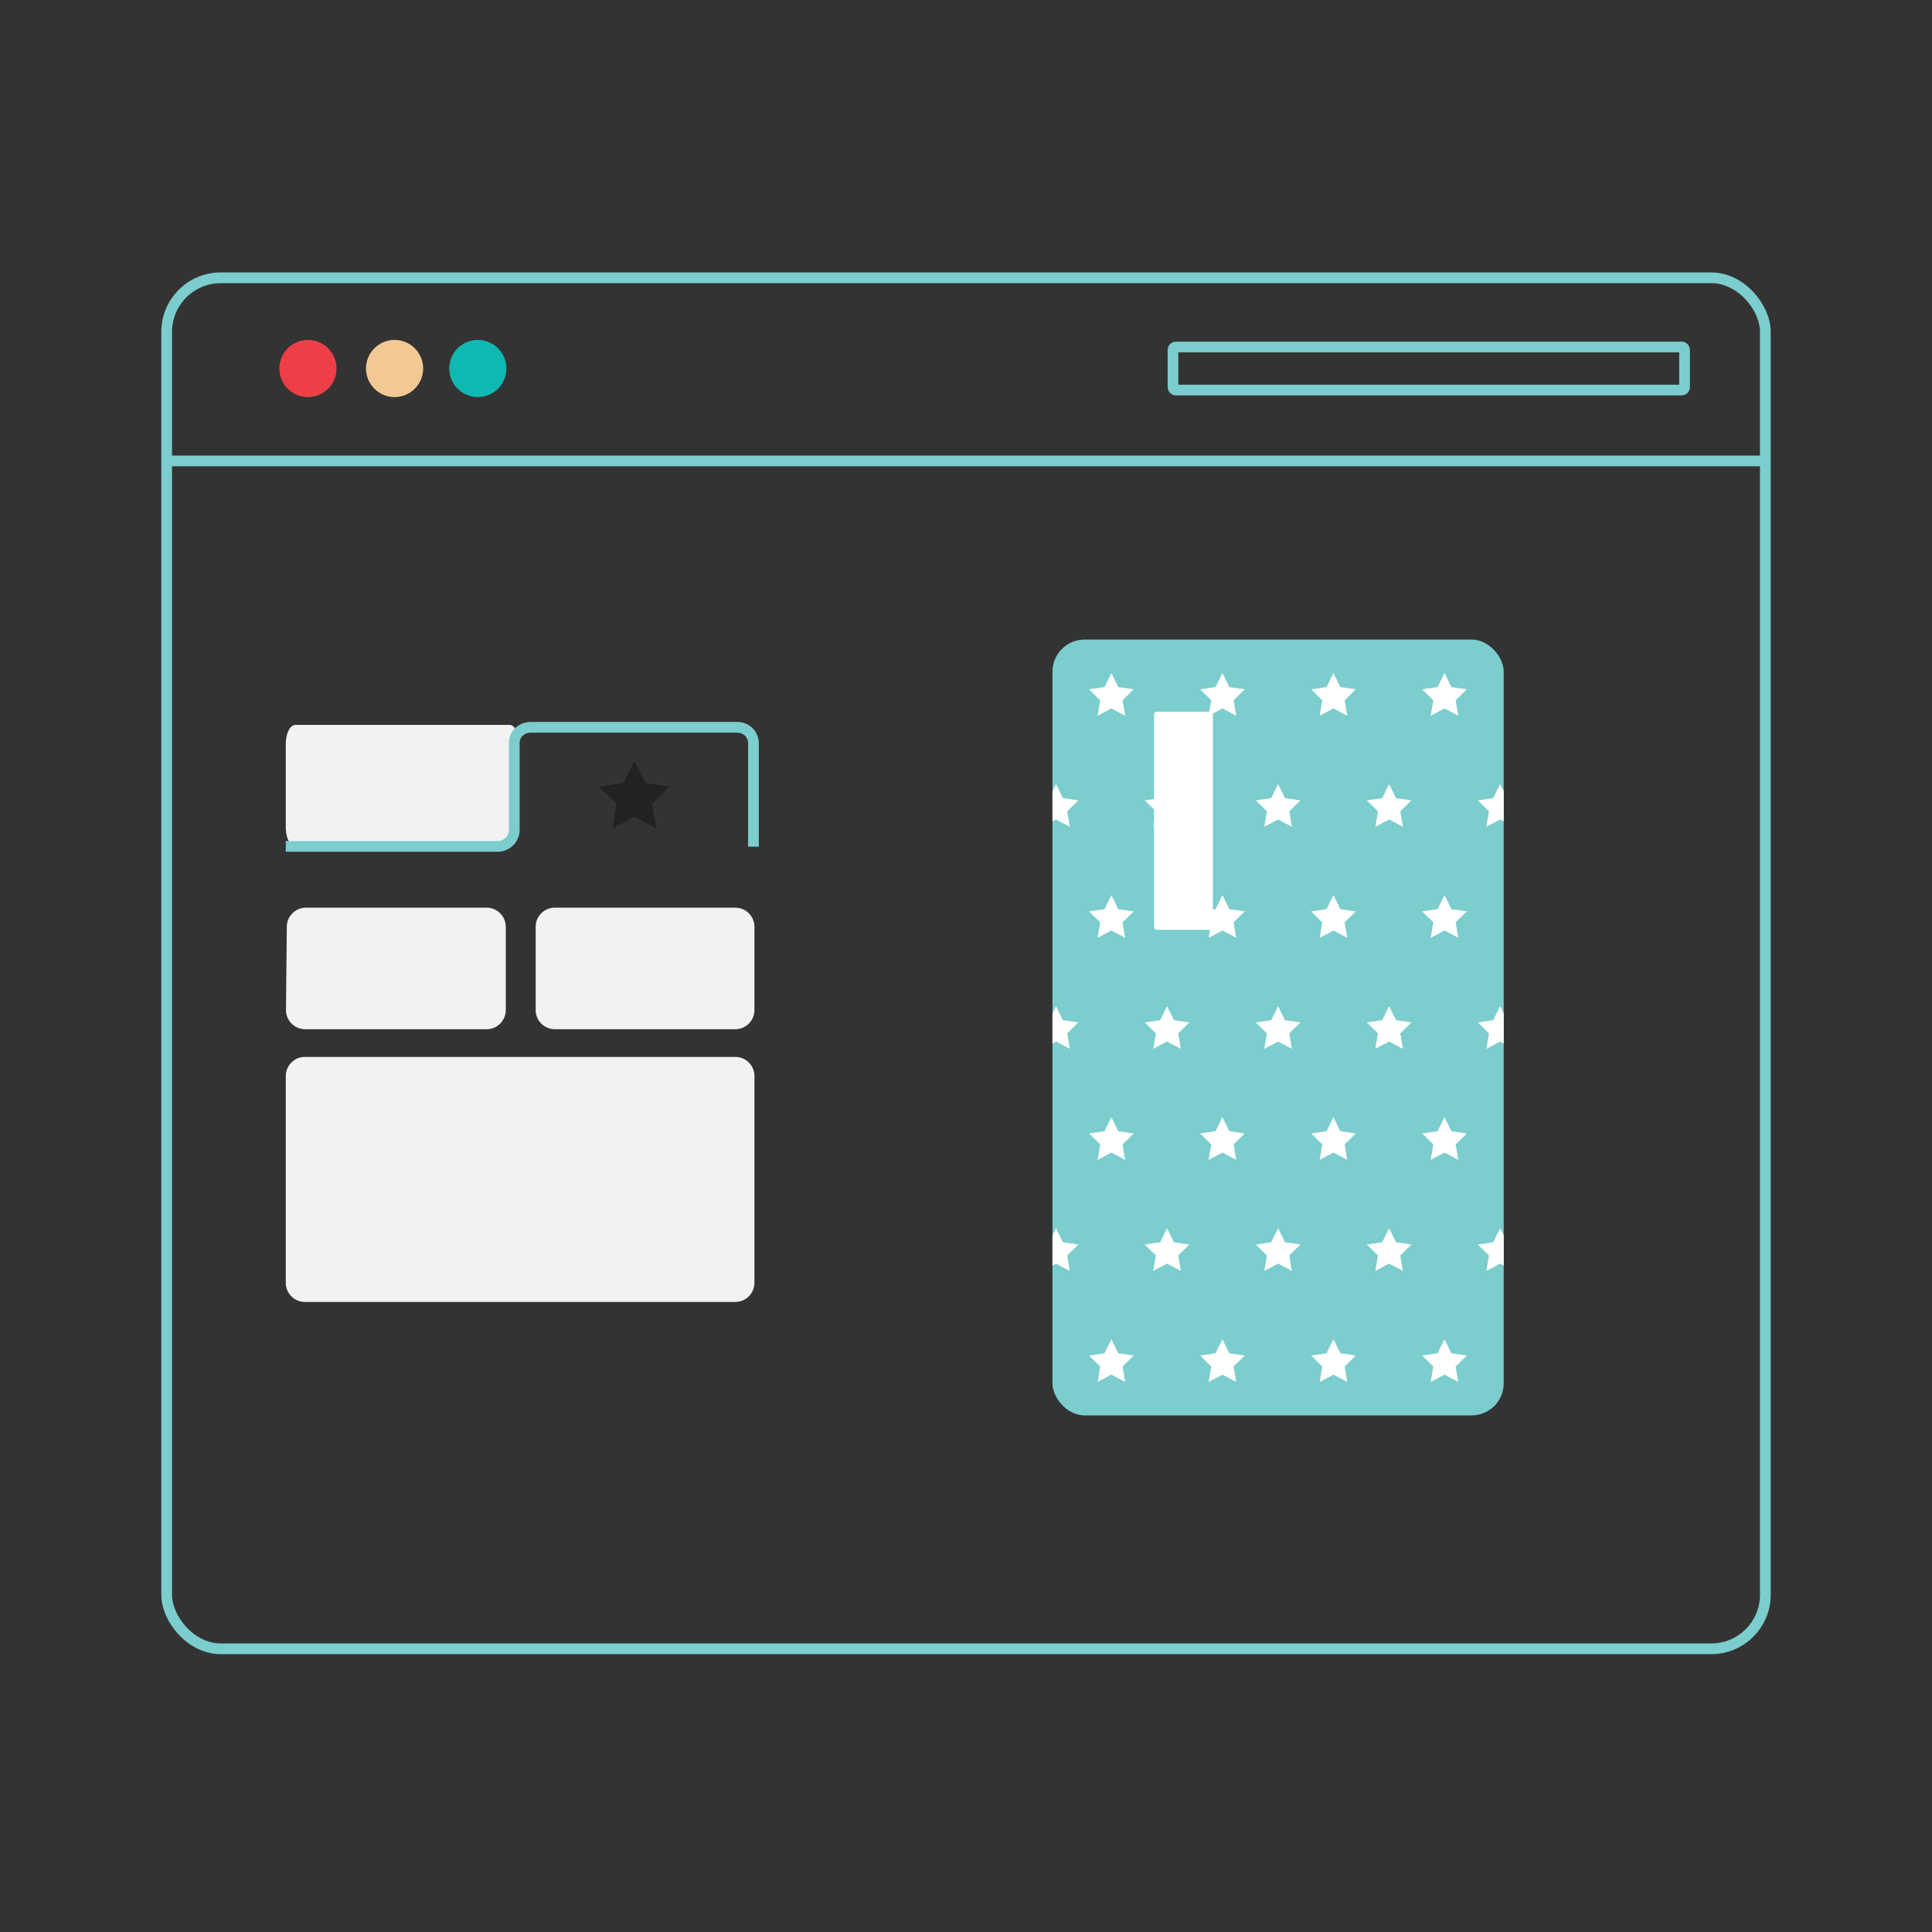 <svg id="Layer_1" data-name="Layer 1" xmlns="http://www.w3.org/2000/svg" width="1080" height="1080" viewBox="0 0 1080 1080">
  <rect x="0" y="0" width="1080" height="1080" fill="#333333" stroke="none"/>
  <defs>
    <style>
      .cls-1, .cls-9 {
        fill: none;
      }

      .cls-1 {
        stroke: #7ccdcd;
        stroke-miterlimit: 10;
        stroke-width: 6px;
      }

      .cls-2 {
        fill: #ee3f47;
      }

      .cls-3 {
        fill: #0fb9b2;
      }

      .cls-4 {
        fill: #f2c994;
      }

      .cls-5 {
        fill: #f2f2f2;
      }

      .cls-6 {
        fill: #222;
      }

      .cls-7 {
        fill: #7ccdcd;
      }

      .cls-8 {
        fill: #fff;
      }
    </style>
  </defs>
  <g>
    <rect class="cls-1" x="93.166" y="155.29" width="893.667" height="766.395" rx="30.212"/>
    <g>
      <circle id="Oval" class="cls-2" cx="172.137" cy="206" r="15.979"/>
      <circle id="Oval-2" data-name="Oval" class="cls-3" cx="267.112" cy="206" r="15.979"/>
      <circle id="Oval-3" data-name="Oval" class="cls-4" cx="220.567" cy="206" r="15.979"/>
      <rect class="cls-1" x="655.709" y="193.96" width="285.972" height="24.08" rx="1.575"/>
      <line class="cls-1" x1="93.166" y1="257.665" x2="986.834" y2="257.665"/>
      <path id="Shape" class="cls-5" d="M165.11,405.215H284.848c2.956,0,5.353,4.793,5.353,10.706v46.528c0,5.913-2.397,10.706-5.353,10.706H165.11c-2.956,0-5.353-4.793-5.353-10.706V415.921C159.758,410.009,162.154,405.215,165.11,405.215Zm5.926,102.181H272.022a10.706,10.706,0,0,1,10.706,10.706v46.528a10.706,10.706,0,0,1-10.706,10.706H170.571a10.706,10.706,0,0,1-10.705-10.813l.465-46.528A10.706,10.706,0,0,1,171.036,507.396Zm139.11,0H411.025a10.706,10.706,0,0,1,10.706,10.706v46.528a10.706,10.706,0,0,1-10.706,10.706H310.147a10.706,10.706,0,0,1-10.706-10.706V518.102A10.706,10.706,0,0,1,310.147,507.396Z"/>
      <path id="Path-3" class="cls-1" d="M421.19,473.291V415.814a9.386,9.386,0,0,0-2.584-6.658,9.647,9.647,0,0,0-6.794-2.582H296.587a9.648,9.648,0,0,0-6.522,2.582,8.832,8.832,0,0,0-2.582,6.658v48.101a9.376,9.376,0,0,1-9.376,9.24H159.758"/>
      <path id="Path-4" class="cls-5" d="M170.447,727.791H411.042a10.698,10.698,0,0,0,10.689-10.706V601.531a10.698,10.698,0,0,0-10.689-10.706H170.447a10.698,10.698,0,0,0-10.689,10.706V717.085A10.698,10.698,0,0,0,170.447,727.791Z"/>
      <polygon id="Path-5" class="cls-6" points="348.493 437.69 334.769 439.729 344.688 449.376 342.378 463.1 354.607 456.578 366.972 463.1 364.526 449.376 374.446 439.729 360.858 437.69 354.607 425.325 348.493 437.69"/>
      <rect class="cls-7" x="588.332" y="357.522" width="252.249" height="433.696" rx="17.963"/>
      <rect class="cls-8" x="645.122" y="397.844" width="32.908" height="121.913" rx="1.487"/>
      <g>
        <path class="cls-9" d="M830.883,462.171l1.474-8.639-6.239-6.117,8.62-1.262,3.855-7.859,1.988,4.053V383.665a26.144,26.144,0,0,0-26.144-26.143H614.475a26.143,26.143,0,0,0-26.143,26.143v58.68l1.988-4.052,3.855,7.859,8.62,1.262-6.236,6.117,1.472,8.639-7.711-4.079-1.988,1.051v107.34l1.988-4.053,3.855,7.859,8.62,1.262-6.236,6.117,1.472,8.639-7.711-4.079-1.988,1.051V690.62l1.988-4.053,3.855,7.859,8.62,1.262-6.236,6.117,1.472,8.639-7.711-4.079-1.988,1.051v57.657a26.144,26.144,0,0,0,26.143,26.143H814.438a26.144,26.144,0,0,0,26.144-26.143V707.417l-1.988-1.051-7.71,4.079,1.474-8.639-6.239-6.117,8.62-1.262,3.855-7.859,1.988,4.053V583.28l-1.988-1.051-7.71,4.079,1.474-8.639-6.239-6.117,8.62-1.262,3.855-7.859,1.988,4.053V459.144l-1.988-1.051ZM628.983,772.514l-7.711-4.079-7.71,4.079,1.471-8.639-6.239-6.117,8.622-1.261,3.855-7.86,3.855,7.86,8.62,1.261-6.239,6.117Zm-1.474-132.776,1.474,8.639-7.711-4.079-7.71,4.079,1.471-8.639-6.239-6.117,8.622-1.262,3.855-7.859,3.855,7.859,8.62,1.262Zm0-124.137,1.474,8.639-7.711-4.079-7.71,4.079,1.471-8.639L608.795,509.483l8.622-1.262,3.855-7.859,3.855,7.859,8.62,1.262Zm0-124.137,1.474,8.639-7.711-4.079-7.71,4.079,1.471-8.639-6.239-6.117,8.622-1.262,3.855-7.859,3.855,7.859,8.62,1.262Zm32.59,318.982-7.711-4.079-7.71,4.079,1.474-8.639-6.239-6.117,8.62-1.262,3.855-7.859,3.855,7.859,8.62,1.262-6.236,6.117Zm-1.472-132.776,1.472,8.639-7.711-4.079-7.71,4.079,1.474-8.639-6.239-6.117,8.62-1.262,3.855-7.859,3.855,7.859,8.62,1.262Zm0-124.137,1.472,8.639-7.711-4.079-7.71,4.079,1.474-8.639-6.239-6.117,8.62-1.262,3.855-7.859,3.855,7.859,8.62,1.262Zm32.424,318.982-7.71-4.079-7.71,4.079,1.471-8.639-6.238-6.117,8.622-1.261,3.855-7.86,3.855,7.86,8.62,1.261-6.239,6.117Zm-1.474-132.776,1.474,8.639-7.71-4.079-7.71,4.079,1.471-8.639-6.238-6.117,8.622-1.262,3.855-7.859,3.855,7.859,8.62,1.262Zm0-124.137,1.474,8.639-7.71-4.079-7.71,4.079,1.471-8.639-6.238-6.117,8.622-1.262,3.855-7.859,3.855,7.859,8.62,1.262Zm0-124.137,1.474,8.639-7.71-4.079-7.71,4.079,1.471-8.639-6.238-6.117,8.622-1.262,3.855-7.859,3.855,7.859,8.62,1.262Zm32.59,318.982-7.711-4.079-7.71,4.079,1.474-8.639-6.239-6.117,8.62-1.262,3.855-7.859,3.855,7.859,8.62,1.262-6.236,6.117Zm-1.472-132.776,1.472,8.639-7.711-4.079-7.71,4.079,1.474-8.639-6.239-6.117,8.62-1.262,3.855-7.859,3.855,7.859,8.62,1.262Zm0-124.137,1.472,8.639-7.711-4.079-7.71,4.079,1.474-8.639-6.239-6.117,8.62-1.262,3.855-7.859,3.855,7.859,8.62,1.262Zm32.425,318.982-7.71-4.079-7.71,4.079,1.471-8.639-6.238-6.117,8.622-1.261,3.855-7.86,3.855,7.86,8.62,1.261-6.239,6.117Zm-1.474-132.776,1.474,8.639-7.71-4.079-7.71,4.079,1.471-8.639-6.238-6.117,8.622-1.262,3.855-7.859,3.855,7.859,8.62,1.262Zm0-124.137,1.474,8.639-7.71-4.079-7.71,4.079,1.471-8.639-6.238-6.117L741.554,508.221l3.855-7.859,3.855,7.859,8.62,1.262Zm0-124.137,1.474,8.639-7.71-4.079-7.71,4.079,1.471-8.639-6.238-6.117,8.622-1.262,3.855-7.859,3.855,7.859,8.62,1.262Zm32.59,318.982-7.711-4.079-7.71,4.079,1.474-8.639-6.239-6.117,8.62-1.262,3.855-7.859,3.855,7.859L789,695.688l-6.236,6.117Zm-1.472-132.776,1.472,8.639-7.711-4.079-7.71,4.079,1.474-8.639-6.239-6.117,8.62-1.262,3.855-7.859,3.855,7.859L789,571.551Zm0-124.137,1.472,8.639-7.711-4.079-7.71,4.079,1.474-8.639-6.239-6.117,8.62-1.262,3.855-7.859,3.855,7.859L789,447.415ZM815.188,772.514l-7.71-4.079-7.71,4.079,1.471-8.639-6.238-6.117,8.622-1.261,3.855-7.86,3.855,7.86,8.62,1.261-6.239,6.117Zm-1.474-132.776,1.474,8.639-7.71-4.079-7.71,4.079,1.471-8.639-6.238-6.117,8.622-1.262,3.855-7.859,3.855,7.859,8.62,1.262Zm0-124.137,1.474,8.639-7.71-4.079-7.71,4.079,1.471-8.639-6.238-6.117,8.622-1.262,3.855-7.859,3.855,7.859L819.953,509.483Zm0-124.137L815.188,400.103l-7.71-4.079-7.71,4.079,1.471-8.639-6.238-6.117,8.622-1.262,3.855-7.859,3.855,7.859,8.62,1.262Z"/>
        <polygon class="cls-8" points="621.272 500.362 617.417 508.221 608.795 509.483 615.034 515.6 613.562 524.24 621.272 520.161 628.983 524.24 627.509 515.6 633.748 509.483 625.127 508.221 621.272 500.362"/>
        <polygon class="cls-8" points="683.341 500.362 679.486 508.221 670.864 509.483 677.102 515.6 675.631 524.24 683.341 520.161 691.051 524.24 689.577 515.6 695.816 509.483 687.196 508.221 683.341 500.362"/>
        <polygon class="cls-8" points="598.03 462.171 596.558 453.532 602.795 447.415 594.175 446.153 590.319 438.293 588.332 442.345 588.332 459.144 590.319 458.093 598.03 462.171"/>
        <polygon class="cls-8" points="652.388 438.293 648.533 446.153 639.913 447.415 646.151 453.532 644.678 462.171 652.388 458.093 660.099 462.171 658.627 453.532 664.863 447.415 656.243 446.153 652.388 438.293"/>
        <polygon class="cls-8" points="621.272 376.225 617.417 384.084 608.795 385.346 615.034 391.464 613.562 400.103 621.272 396.024 628.983 400.103 627.509 391.464 633.748 385.346 625.127 384.084 621.272 376.225"/>
        <polygon class="cls-8" points="683.341 376.225 679.486 384.084 670.864 385.346 677.102 391.464 675.631 400.103 683.341 396.024 691.051 400.103 689.577 391.464 695.816 385.346 687.196 384.084 683.341 376.225"/>
        <polygon class="cls-8" points="745.409 500.362 741.554 508.221 732.932 509.483 739.171 515.6 737.699 524.24 745.409 520.161 753.12 524.24 751.646 515.6 757.885 509.483 749.264 508.221 745.409 500.362"/>
        <polygon class="cls-8" points="807.478 500.362 803.622 508.221 795.001 509.483 801.239 515.6 799.768 524.24 807.478 520.161 815.188 524.24 813.714 515.6 819.953 509.483 811.333 508.221 807.478 500.362"/>
        <polygon class="cls-8" points="714.456 438.293 710.601 446.153 701.981 447.415 708.22 453.532 706.746 462.171 714.456 458.093 722.167 462.171 720.695 453.532 726.932 447.415 718.312 446.153 714.456 438.293"/>
        <polygon class="cls-8" points="776.525 438.293 772.67 446.153 764.05 447.415 770.288 453.532 768.815 462.171 776.525 458.093 784.235 462.171 782.764 453.532 789 447.415 780.38 446.153 776.525 438.293"/>
        <polygon class="cls-8" points="838.593 438.293 834.738 446.153 826.118 447.415 832.357 453.532 830.883 462.171 838.593 458.093 840.581 459.144 840.581 442.346 838.593 438.293"/>
        <polygon class="cls-8" points="745.409 376.225 741.554 384.084 732.932 385.346 739.171 391.464 737.699 400.103 745.409 396.024 753.12 400.103 751.646 391.464 757.885 385.346 749.264 384.084 745.409 376.225"/>
        <polygon class="cls-8" points="807.478 376.225 803.622 384.084 795.001 385.346 801.239 391.464 799.768 400.103 807.478 396.024 815.188 400.103 813.714 391.464 819.953 385.346 811.333 384.084 807.478 376.225"/>
        <polygon class="cls-8" points="598.03 586.308 596.558 577.669 602.795 571.551 594.175 570.289 590.319 562.43 588.332 566.483 588.332 583.28 590.319 582.229 598.03 586.308"/>
        <polygon class="cls-8" points="652.388 562.43 648.533 570.289 639.913 571.551 646.151 577.669 644.678 586.308 652.388 582.229 660.099 586.308 658.627 577.669 664.863 571.551 656.243 570.289 652.388 562.43"/>
        <polygon class="cls-8" points="625.127 756.496 621.272 748.636 617.417 756.496 608.795 757.757 615.034 763.874 613.562 772.514 621.272 768.435 628.983 772.514 627.509 763.874 633.748 757.757 625.127 756.496"/>
        <polygon class="cls-8" points="687.196 756.496 683.341 748.636 679.486 756.496 670.864 757.757 677.102 763.874 675.631 772.514 683.341 768.435 691.051 772.514 689.577 763.874 695.816 757.757 687.196 756.496"/>
        <polygon class="cls-8" points="598.03 710.445 596.558 701.806 602.795 695.688 594.175 694.426 590.319 686.567 588.332 690.62 588.332 707.417 590.319 706.366 598.03 710.445"/>
        <polygon class="cls-8" points="656.243 694.426 652.388 686.567 648.533 694.426 639.913 695.688 646.151 701.806 644.678 710.445 652.388 706.366 660.099 710.445 658.627 701.806 664.863 695.688 656.243 694.426"/>
        <polygon class="cls-8" points="621.272 624.499 617.417 632.358 608.795 633.62 615.034 639.737 613.562 648.377 621.272 644.298 628.983 648.377 627.509 639.737 633.748 633.62 625.127 632.358 621.272 624.499"/>
        <polygon class="cls-8" points="683.341 624.499 679.486 632.358 670.864 633.62 677.102 639.737 675.631 648.377 683.341 644.298 691.051 648.377 689.577 639.737 695.816 633.62 687.196 632.358 683.341 624.499"/>
        <polygon class="cls-8" points="714.456 562.43 710.601 570.289 701.981 571.551 708.22 577.669 706.746 586.308 714.456 582.229 722.167 586.308 720.695 577.669 726.932 571.551 718.312 570.289 714.456 562.43"/>
        <polygon class="cls-8" points="776.525 562.43 772.67 570.289 764.05 571.551 770.288 577.669 768.815 586.308 776.525 582.229 784.235 586.308 782.764 577.669 789 571.551 780.38 570.289 776.525 562.43"/>
        <polygon class="cls-8" points="834.738 570.289 826.118 571.551 832.357 577.669 830.883 586.308 838.593 582.229 840.581 583.28 840.581 566.483 838.593 562.43 834.738 570.289"/>
        <polygon class="cls-8" points="749.264 756.496 745.409 748.636 741.554 756.496 732.932 757.757 739.171 763.874 737.699 772.514 745.409 768.435 753.12 772.514 751.646 763.874 757.885 757.757 749.264 756.496"/>
        <polygon class="cls-8" points="811.333 756.496 807.478 748.636 803.622 756.496 795.001 757.757 801.239 763.874 799.768 772.514 807.478 768.435 815.188 772.514 813.714 763.874 819.953 757.757 811.333 756.496"/>
        <polygon class="cls-8" points="718.312 694.426 714.456 686.567 710.601 694.426 701.981 695.688 708.22 701.806 706.746 710.445 714.456 706.366 722.167 710.445 720.695 701.806 726.932 695.688 718.312 694.426"/>
        <polygon class="cls-8" points="780.38 694.426 776.525 686.567 772.67 694.426 764.05 695.688 770.288 701.806 768.815 710.445 776.525 706.366 784.235 710.445 782.764 701.806 789 695.688 780.38 694.426"/>
        <polygon class="cls-8" points="834.738 694.426 826.118 695.688 832.357 701.806 830.883 710.445 838.593 706.366 840.581 707.417 840.581 690.62 838.593 686.567 834.738 694.426"/>
        <polygon class="cls-8" points="745.409 624.499 741.554 632.358 732.932 633.62 739.171 639.737 737.699 648.377 745.409 644.298 753.12 648.377 751.646 639.737 757.885 633.62 749.264 632.358 745.409 624.499"/>
        <polygon class="cls-8" points="807.478 624.499 803.622 632.358 795.001 633.62 801.239 639.737 799.768 648.377 807.478 644.298 815.188 648.377 813.714 639.737 819.953 633.62 811.333 632.358 807.478 624.499"/>
      </g>
    </g>
  </g>
</svg>
